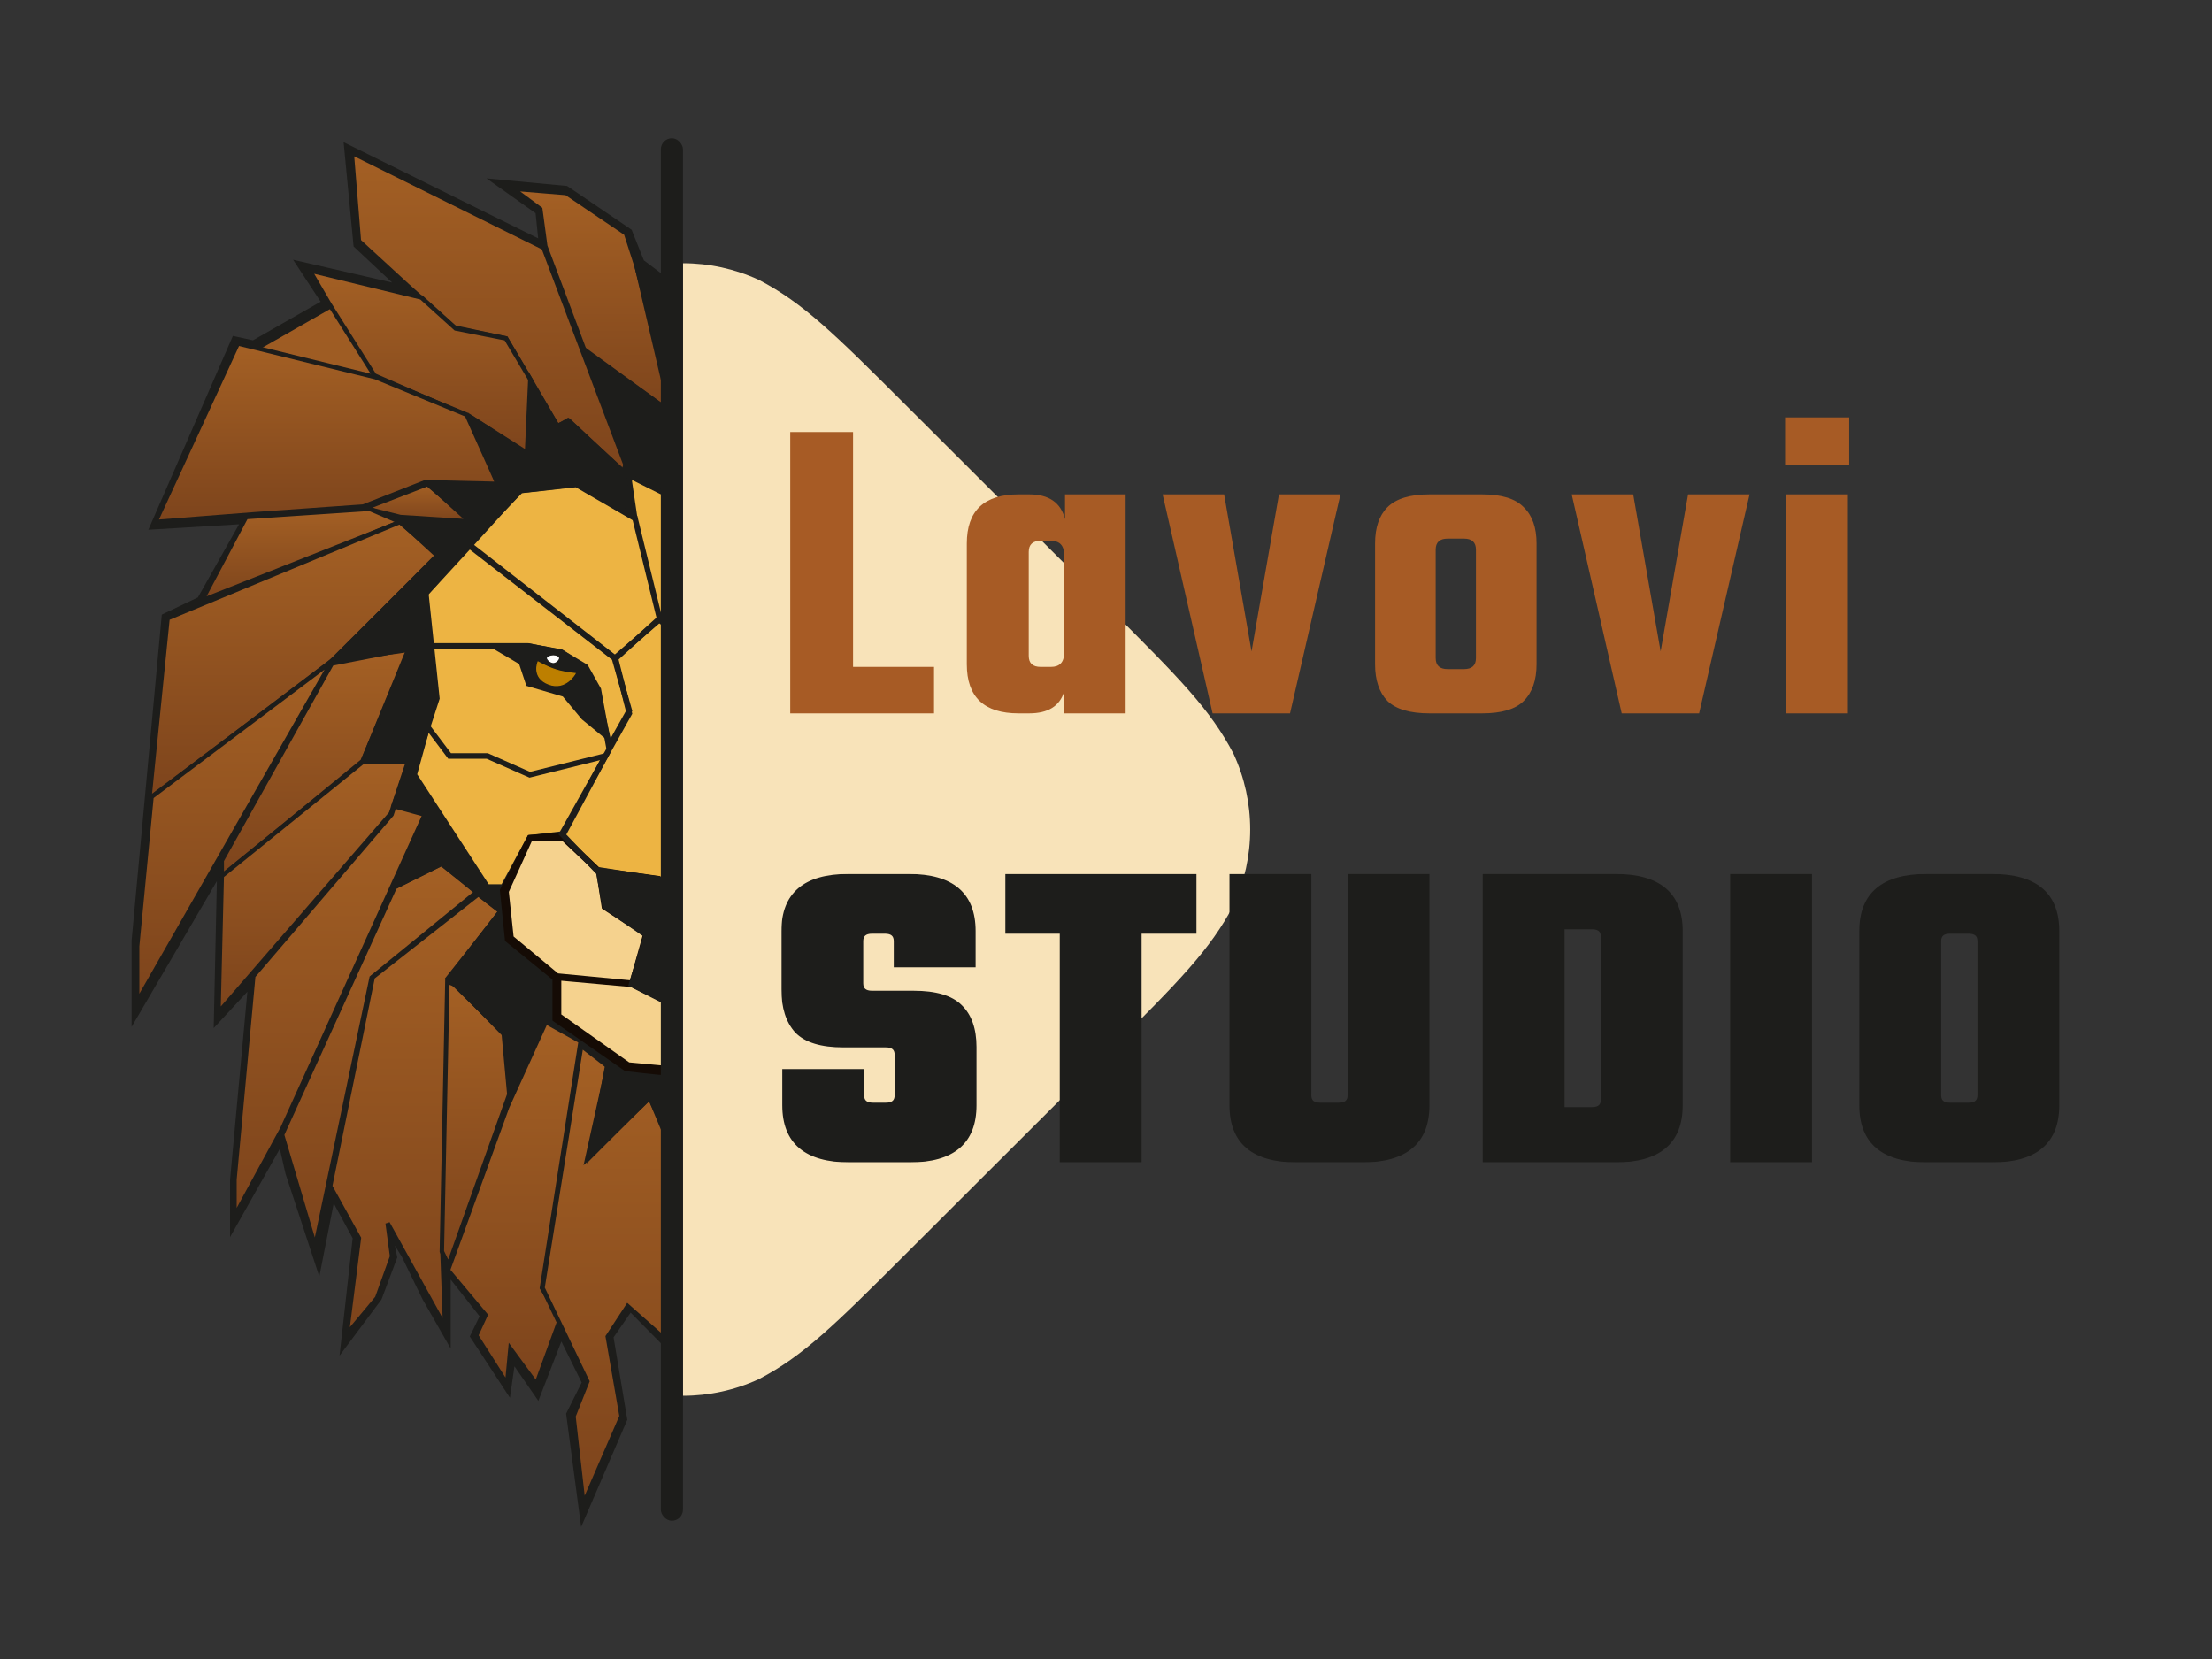 <svg width="2000" height="1500" viewBox="0 0 2000 1500" fill="none" xmlns="http://www.w3.org/2000/svg">
	<rect x="0" y="0" width="2000" height="1500" fill="#333333" stroke="none"/>
	<g id="Logo Lavovi Studio">
		<g id="Logo">
			<g id="Logo_2">
				<g id="Lion">
					<g id="Hair">
						<path id="Hair shape" d="M578 238.5L612.5 264.5L612 1222L569.5 1179L549.5 1208L562 1283L528 1362L517 1279L531.5 1250L507 1200.5L485.5 1256L462 1222L458 1250L430.5 1208L439.5 1189.5L402.5 1142.5V1200.5L386.5 1172.5L368 1134.5L350 1105L350.5 1118.5L354 1136.5L340.5 1172.5L314 1208L324 1118.5L299.5 1073.5L287.5 1134.5L263 1060L255 1025L213 1099.5V1067L230 882.5L198.5 916.5L201.5 777.5L124 910V850.5L151 559L182.5 544L225 468.5L142 473.5L213.5 309.5L229.5 313L297 274.5L276 242.5L371.5 264.5L324.5 220.5L316.5 137L492.5 224L489 190L458 168L511 173L567 211L578 238.5Z" fill="url(#paint0_linear_216_2)" stroke="#1D1D1B" stroke-width="10"/>
						<path id="Vector 22" d="M575.5 240.5L611 376L528.5 317L493 222.5L488.5 189L463.5 170.5L512 174.5L566 211L575.5 240.5Z" fill="url(#paint1_linear_216_2)" stroke="#1D1D1B" stroke-width="4"/>
						<path id="Vector 25" d="M491.5 224L570 432L513.5 380L504 385.5L457.5 306L410.5 296L367.5 257.5L324.5 218L318 138L491.5 224Z" fill="url(#paint2_linear_216_2)" stroke="#1D1D1B" stroke-width="4"/>
						<path id="Vector 33" d="M200.5 778L300 600L369.5 586.5L328 688L200.5 792.5V778Z" fill="url(#paint3_linear_216_2)" stroke="#1D1D1B" stroke-width="4"/>
						<path id="Vector 27" d="M477.5 411L426 377.5L338.5 339.5L297.5 274.5L280 244.5L381 269L412 297L457.5 306L481 345.5L477.5 411Z" fill="url(#paint4_linear_216_2)" stroke="#1D1D1B" stroke-width="4"/>
						<path id="Vector 28" d="M215 310.5L339.5 341L422 375L450 437.5L384.5 436L328.5 458L230 465L140.5 472L215 310.5Z" fill="url(#paint5_linear_216_2)" stroke="#1D1D1B" stroke-width="4"/>
						<path id="Vector 29" d="M330 459.5L387 437.5L424.5 471.5L362 467.5L330 459.5Z" fill="url(#paint6_linear_216_2)" stroke="#1D1D1B" stroke-width="4"/>
						<path id="Vector 30" d="M334 460L362 472L182.5 543L222.5 467.5L334 460Z" fill="url(#paint7_linear_216_2)" stroke="#1D1D1B" stroke-width="4"/>
						<path id="Vector 31" d="M151.5 559L361.5 472L396 501.5L302 596L135 722.5L151.5 559Z" fill="url(#paint8_linear_216_2)" stroke="#1D1D1B" stroke-width="4"/>
						<path id="Vector 32" d="M137 720.5L300 598L124 906V855.5L137 720.5Z" fill="url(#paint9_linear_216_2)" stroke="#1D1D1B" stroke-width="4"/>
						<path id="Vector 34" d="M200.5 792L328.5 688.5H369L353.5 735.5L197.5 915.5L200.5 792Z" fill="url(#paint10_linear_216_2)" stroke="#1D1D1B" stroke-width="4"/>
						<path id="Vector 35" d="M354 736.5L356.5 729L384 736.5L255.5 1020L212 1100V1066.5L229 882.5L354 736.5Z" fill="url(#paint11_linear_216_2)" stroke="#1D1D1B" stroke-width="4"/>
						<path id="Vector 36" d="M255 1026L357 802L399 781L431 806.5L336 884L285 1127L255 1026Z" fill="url(#paint12_linear_216_2)" stroke="#1D1D1B" stroke-width="4"/>
						<path id="Vector 37" d="M337 883.5L432.5 808.5L452.5 824L406.5 883.5L400 1130.5L402.5 1200L376.5 1153L350.5 1106L354.5 1136L341 1173.5L313.5 1206.5L324.5 1119.5L298.5 1072.5L337 883.5Z" fill="url(#paint13_linear_216_2)" stroke="#1D1D1B" stroke-width="4"/>
						<path id="Vector 39" d="M455.5 935L460.5 989.5L405.5 1144L399.5 1131.5L404.5 887.5L412 890.5L455.5 935Z" fill="url(#paint14_linear_216_2)" stroke="#1D1D1B" stroke-width="4"/>
						<path id="Vector 40" d="M458.5 1001L493.5 924L525 941.5L490 1164.5L506.5 1192.5L485 1251.5L461.5 1219.5L458.5 1251.5L430.5 1207.5L439 1189L405 1148.5L458.5 1001Z" fill="url(#paint15_linear_216_2)" stroke="#1D1D1B" stroke-width="4"/>
						<path id="Vector 41" d="M490.5 1164.5L525.5 945.5L549.5 964L531 1047.5L587.5 992.5L611 1042V1219.5L567.5 1181L549.5 1208.5L562 1280.5L527.5 1360L518.5 1280.5L531 1249L490.5 1164.5Z" fill="url(#paint16_linear_216_2)" stroke="#1D1D1B" stroke-width="4"/>
					</g>
					<g id="Face">
						<path id="Face Shape" d="M566 426.5L612.5 451.5L611 972.5L561.5 965.5L498.5 920.5V885L459 849.5L454.5 806H438.5L370.5 704L391 632.5L381 537L468 439.5L523 434L570.5 462L566 426.5Z" fill="#EDB443" stroke="#1D1D1B" stroke-width="5"/>
						<path id="Face shadow" d="M606 371L575 238L611 266V451.5L572 432L569.183 433.61L574.5 469.5L521 438.5L471 444L427 489.5L385.5 536.5L395.5 631.5L373 701L440 802.5H457.5L458 807.5L458.242 813.113L459.5 828L460 833.5L460.5 840.5L461.5 847.5L504.5 884.5V917L568 963.5L612 967.5L610 1046L587.5 992L533.5 1046L549 963.5L523.5 940L493.5 922.5L461.5 992L456.5 935L405 884.5C405 884.5 432.5 850 452.5 824C452.652 823.802 441 815 441 815L399.5 781L356 802.5L385 736L356 728L370 688H328L370 587.5L300.5 597L395.5 502.5L359.5 469.5L427 472L387.5 438.5H450.5L427 378L476.5 409.5L479.5 343L504 385L514.5 380.5L564 427L565.825 418.5L529 316.5L605.12 371.733L606 371Z" fill="#1D1D1B" stroke="#1D1D1B" stroke-width="4"/>
						<path id="Vector 47" d="M596.5 560L556 595L425 493L470 443.5L521.5 437.5L574 468L596.5 560Z" stroke="#1D1D1B" stroke-width="5"/>
						<path id="Vector 48" d="M424.5 493.5L555.5 595L569 642.5L550.5 675.5L541 623.5L529.5 603L507 589.5L476.5 584H448.5H388.5L384.5 537L424.5 493.5Z" stroke="#1D1D1B" stroke-width="5"/>
						<path id="Vector 49" d="M479 700.5L547.5 683.5L509.5 754L479 757.5L455 802H440.5L374.5 700.5L386.5 657L406.5 683.5H440.5L479 700.5Z" stroke="#1D1D1B" stroke-width="5"/>
						<g id="Mouse">
							<path id="Mouse Shape" d="M595.5 794.5L611.5 813V970C611.5 971.2 581.167 967.833 566 966L502 921.5V884.5L459 849.5L454.5 805L479 757.5L507.5 755L541 787L595.5 794.5Z" fill="#F5D28E" stroke="#150B05" stroke-width="5"/>
							<path id="Vector 50" d="M509 757.5L541.5 788L546.5 820L584 844.5L571.5 889L503.5 882.5L462 848L457.5 806L479.5 757.5H509Z" fill="#F5D28E" stroke="#150B05" stroke-width="5"/>
							<path id="Vector 51" d="M505 884L571.5 890C584.667 896.333 611 909.4 611 911V967L568 963L505 918.5V884Z" fill="#F5D28E" stroke="#150B05" stroke-width="5"/>
						</g>
						<g id="Nose">
							<path id="Vector 45" d="M595.5 560L610.5 571.5V813L595.5 795L541 788.5L508 754L569 645L556.5 595.5L595.5 560Z" stroke="#1D1D1B" stroke-width="5"/>
							<path id="Vector 46" d="M547 819.5L541 786.5L596.5 795L610.5 811.5V910L571 890L584.5 845.5L547 819.5Z" fill="#1D1D1B" stroke="#1D1D1B" stroke-width="5"/>
						</g>
						<g id="Eye">
							<path id="Vector 42" d="M541 628L550 667.5L527.5 649L510 628L477.5 618.5L471 599L451.5 587.5L477.5 583.5L508 589.5L530 604L541 628Z" fill="#1D1D1B" stroke="#1D1D1B" stroke-width="4"/>
							<path id="Vector 43" d="M496 618.5C480.5 612.5 486.5 598.5 486.5 598.5C499.343 605.503 506.694 607.539 520 609C520 609 511.5 624.5 496 618.5Z" fill="#BD7F00" stroke="#BD7F00"/>
							<path id="Vector 44" d="M494 595.077C494 593.231 497.429 592 500.286 592C503.143 592 506 593.231 506 595.077C506 596.923 503.143 600 500.286 600C497.429 600 494 596.923 494 595.077Z" fill="white" stroke="#1D1D1B"/>
						</g>
					</g>
				</g>
				<path id="App Shape" d="M617.5 1262C640.954 1262.01 664.41 1256.98 686.201 1246.91C726.24 1226.04 754.722 1197.9 817.119 1135.6L1003.77 949.241C1066.17 886.948 1094.37 858.5 1115.26 818.531C1135.41 775.056 1135.41 724.944 1115.26 681.469C1094.36 641.495 1066.17 613.057 1003.77 550.759L817.119 364.401C754.722 302.102 726.235 273.952 686.202 253.092C664.411 243.022 640.955 237.991 617.5 238V1262Z" fill="#F8E3B9"/>
				<rect id="Divider" x="597.5" y="125" width="20" height="1250" rx="10" fill="#1D1D1B"/>
			</g>
			<g id="Name">
				<g id="STUDIO">
					<mask id="path-33-outside-1_216_2" maskUnits="userSpaceOnUse" x="706.5" y="790" width="1156" height="261" fill="black">
						<rect fill="white" x="706.5" y="790" width="1156" height="261"/>
						<path d="M810.9 990.2V953.8C810.9 947.933 807.567 945 800.9 945H762.5C742.767 945 728.767 940.733 720.5 932.2C712.5 923.4 708.5 910.867 708.5 894.6V841.8C708.5 808.733 727.967 792.2 766.9 792.2H821.7C860.633 792.2 880.1 808.733 880.1 841.8V872.6H810.1V851C810.1 845.133 806.767 842.2 800.1 842.2H788.5C781.833 842.2 778.5 845.133 778.5 851V889C778.5 894.867 781.833 897.8 788.5 897.8H826.1C845.833 897.8 859.833 901.933 868.1 910.2C876.633 918.467 880.9 930.6 880.9 946.6V999.4C880.9 1032.47 861.433 1049 822.5 1049H768.1C728.9 1049 709.3 1032.47 709.3 999.4V968.6H779.3V990.2C779.3 996.067 782.633 999 789.3 999H800.9C807.567 999 810.9 996.067 810.9 990.2ZM1079.78 792.2V842.2H1030.18V1049H960.184V842.2H910.984V792.2H1079.78ZM1220.44 792.2H1290.44V999.4C1290.44 1032.47 1270.84 1049 1231.64 1049H1172.44C1133.24 1049 1113.64 1032.47 1113.64 999.4V792.2H1183.64V990.2C1183.64 996.067 1186.97 999 1193.64 999H1210.44C1217.11 999 1220.44 996.067 1220.44 990.2V792.2ZM1342.63 792.2H1460.63C1499.83 792.2 1519.43 808.733 1519.43 841.8V999.4C1519.43 1032.47 1499.83 1049 1460.63 1049H1342.63V792.2ZM1449.43 994.2V847C1449.43 841.133 1446.09 838.2 1439.43 838.2H1412.63V1003H1439.43C1446.09 1003 1449.43 1000.07 1449.43 994.2ZM1566.34 792.2H1636.34V1049H1566.34V792.2ZM1741.9 792.2H1801.1C1840.3 792.2 1859.9 808.733 1859.9 841.8V999.4C1859.9 1032.47 1840.3 1049 1801.1 1049H1741.9C1702.7 1049 1683.1 1032.47 1683.1 999.4V841.8C1683.1 808.733 1702.7 792.2 1741.9 792.2ZM1789.9 990.2V851C1789.9 845.133 1786.56 842.2 1779.9 842.2H1763.1C1756.43 842.2 1753.1 845.133 1753.1 851V990.2C1753.1 996.067 1756.43 999 1763.1 999H1779.9C1786.56 999 1789.9 996.067 1789.9 990.2Z"/>
					</mask>
					<path d="M810.9 990.2V953.8C810.9 947.933 807.567 945 800.9 945H762.5C742.767 945 728.767 940.733 720.5 932.2C712.5 923.4 708.5 910.867 708.5 894.6V841.8C708.5 808.733 727.967 792.2 766.9 792.2H821.7C860.633 792.2 880.1 808.733 880.1 841.8V872.6H810.1V851C810.1 845.133 806.767 842.2 800.1 842.2H788.5C781.833 842.2 778.5 845.133 778.5 851V889C778.5 894.867 781.833 897.8 788.5 897.8H826.1C845.833 897.8 859.833 901.933 868.1 910.2C876.633 918.467 880.9 930.6 880.9 946.6V999.4C880.9 1032.47 861.433 1049 822.5 1049H768.1C728.9 1049 709.3 1032.47 709.3 999.4V968.6H779.3V990.2C779.3 996.067 782.633 999 789.3 999H800.9C807.567 999 810.9 996.067 810.9 990.2ZM1079.78 792.2V842.2H1030.18V1049H960.184V842.2H910.984V792.2H1079.78ZM1220.44 792.2H1290.44V999.4C1290.44 1032.47 1270.84 1049 1231.64 1049H1172.44C1133.24 1049 1113.64 1032.47 1113.64 999.4V792.2H1183.64V990.2C1183.64 996.067 1186.97 999 1193.64 999H1210.44C1217.11 999 1220.44 996.067 1220.44 990.2V792.2ZM1342.63 792.2H1460.63C1499.83 792.2 1519.43 808.733 1519.43 841.8V999.4C1519.43 1032.47 1499.83 1049 1460.63 1049H1342.63V792.2ZM1449.43 994.2V847C1449.43 841.133 1446.09 838.2 1439.43 838.2H1412.63V1003H1439.43C1446.09 1003 1449.43 1000.07 1449.43 994.2ZM1566.34 792.2H1636.34V1049H1566.34V792.2ZM1741.9 792.2H1801.1C1840.3 792.2 1859.9 808.733 1859.9 841.8V999.4C1859.9 1032.47 1840.3 1049 1801.1 1049H1741.9C1702.7 1049 1683.1 1032.47 1683.1 999.4V841.8C1683.1 808.733 1702.7 792.2 1741.9 792.2ZM1789.9 990.2V851C1789.9 845.133 1786.56 842.2 1779.9 842.2H1763.1C1756.43 842.2 1753.1 845.133 1753.1 851V990.2C1753.1 996.067 1756.43 999 1763.1 999H1779.9C1786.56 999 1789.9 996.067 1789.9 990.2Z" fill="#1D1D1B"/>
					<path d="M720.5 932.2L719.02 933.545L719.041 933.569L719.064 933.592L720.5 932.2ZM880.1 872.6V874.6H882.1V872.6H880.1ZM810.1 872.6H808.1V874.6H810.1V872.6ZM868.1 910.2L866.686 911.614L866.697 911.625L866.708 911.636L868.1 910.2ZM709.3 968.6V966.6H707.3V968.6H709.3ZM779.3 968.6H781.3V966.6H779.3V968.6ZM812.9 990.2V953.8H808.9V990.2H812.9ZM812.9 953.8C812.9 950.487 811.947 947.657 809.721 945.699C807.544 943.783 804.483 943 800.9 943V947C803.983 947 805.922 947.684 807.079 948.701C808.186 949.676 808.9 951.246 808.9 953.8H812.9ZM800.9 943H762.5V947H800.9V943ZM762.5 943C742.968 943 729.642 938.762 721.936 930.808L719.064 933.592C727.892 942.704 742.566 947 762.5 947V943ZM721.98 930.855C714.421 922.54 710.5 910.554 710.5 894.6H706.5C706.5 911.18 710.579 924.26 719.02 933.545L721.98 930.855ZM710.5 894.6V841.8H706.5V894.6H710.5ZM710.5 841.8C710.5 825.668 715.233 813.905 724.395 806.124C733.619 798.29 747.669 794.2 766.9 794.2V790.2C747.198 790.2 732.048 794.376 721.805 803.076C711.5 811.828 706.5 824.865 706.5 841.8H710.5ZM766.9 794.2H821.7V790.2H766.9V794.2ZM821.7 794.2C840.931 794.2 854.981 798.29 864.205 806.124C873.367 813.905 878.1 825.668 878.1 841.8H882.1C882.1 824.865 877.1 811.828 866.795 803.076C856.552 794.376 841.402 790.2 821.7 790.2V794.2ZM878.1 841.8V872.6H882.1V841.8H878.1ZM880.1 870.6H810.1V874.6H880.1V870.6ZM812.1 872.6V851H808.1V872.6H812.1ZM812.1 851C812.1 847.687 811.147 844.857 808.921 842.899C806.744 840.983 803.683 840.2 800.1 840.2V844.2C803.183 844.2 805.122 844.884 806.279 845.901C807.386 846.876 808.1 848.446 808.1 851H812.1ZM800.1 840.2H788.5V844.2H800.1V840.2ZM788.5 840.2C784.917 840.2 781.856 840.983 779.679 842.899C777.453 844.857 776.5 847.687 776.5 851H780.5C780.5 848.446 781.214 846.876 782.321 845.901C783.478 844.884 785.417 844.2 788.5 844.2V840.2ZM776.5 851V889H780.5V851H776.5ZM776.5 889C776.5 892.313 777.453 895.143 779.679 897.101C781.856 899.017 784.917 899.8 788.5 899.8V895.8C785.417 895.8 783.478 895.116 782.321 894.099C781.214 893.124 780.5 891.554 780.5 889H776.5ZM788.5 899.8H826.1V895.8H788.5V899.8ZM826.1 899.8C845.646 899.8 858.982 903.91 866.686 911.614L869.514 908.786C860.685 899.956 846.021 895.8 826.1 895.8V899.8ZM866.708 911.636C874.733 919.41 878.9 930.947 878.9 946.6H882.9C882.9 930.253 878.534 917.523 869.492 908.764L866.708 911.636ZM878.9 946.6V999.4H882.9V946.6H878.9ZM878.9 999.4C878.9 1015.53 874.167 1027.29 865.005 1035.08C855.781 1042.91 841.731 1047 822.5 1047V1051C842.202 1051 857.352 1046.82 867.595 1038.12C877.9 1029.37 882.9 1016.33 882.9 999.4H878.9ZM822.5 1047H768.1V1051H822.5V1047ZM768.1 1047C748.733 1047 734.581 1042.91 725.29 1035.07C716.064 1027.29 711.3 1015.53 711.3 999.4H707.3C707.3 1016.34 712.336 1029.38 722.71 1038.13C733.019 1046.82 748.267 1051 768.1 1051V1047ZM711.3 999.4V968.6H707.3V999.4H711.3ZM709.3 970.6H779.3V966.6H709.3V970.6ZM777.3 968.6V990.2H781.3V968.6H777.3ZM777.3 990.2C777.3 993.513 778.253 996.343 780.479 998.301C782.656 1000.22 785.717 1001 789.3 1001V997C786.217 997 784.278 996.316 783.121 995.299C782.014 994.324 781.3 992.754 781.3 990.2H777.3ZM789.3 1001H800.9V997H789.3V1001ZM800.9 1001C804.483 1001 807.544 1000.22 809.721 998.301C811.947 996.343 812.9 993.513 812.9 990.2H808.9C808.9 992.754 808.186 994.324 807.079 995.299C805.922 996.316 803.983 997 800.9 997V1001ZM1079.78 792.2H1081.78V790.2H1079.78V792.2ZM1079.78 842.2V844.2H1081.78V842.2H1079.78ZM1030.18 842.2V840.2H1028.18V842.2H1030.18ZM1030.18 1049V1051H1032.18V1049H1030.18ZM960.184 1049H958.184V1051H960.184V1049ZM960.184 842.2H962.184V840.2H960.184V842.2ZM910.984 842.2H908.984V844.2H910.984V842.2ZM910.984 792.2V790.2H908.984V792.2H910.984ZM1077.78 792.2V842.2H1081.78V792.2H1077.78ZM1079.78 840.2H1030.18V844.2H1079.78V840.2ZM1028.18 842.2V1049H1032.18V842.2H1028.18ZM1030.18 1047H960.184V1051H1030.18V1047ZM962.184 1049V842.2H958.184V1049H962.184ZM960.184 840.2H910.984V844.2H960.184V840.2ZM912.984 842.2V792.2H908.984V842.2H912.984ZM910.984 794.2H1079.78V790.2H910.984V794.2ZM1220.44 792.2V790.2H1218.44V792.2H1220.44ZM1290.44 792.2H1292.44V790.2H1290.44V792.2ZM1113.64 792.2V790.2H1111.64V792.2H1113.64ZM1183.64 792.2H1185.64V790.2H1183.64V792.2ZM1220.44 794.2H1290.44V790.2H1220.44V794.2ZM1288.44 792.2V999.4H1292.44V792.2H1288.44ZM1288.44 999.4C1288.44 1015.53 1283.68 1027.29 1274.45 1035.07C1265.16 1042.91 1251.01 1047 1231.64 1047V1051C1251.47 1051 1266.72 1046.82 1277.03 1038.13C1287.4 1029.38 1292.44 1016.34 1292.44 999.4H1288.44ZM1231.64 1047H1172.44V1051H1231.64V1047ZM1172.44 1047C1153.07 1047 1138.92 1042.91 1129.63 1035.07C1120.4 1027.29 1115.64 1015.53 1115.64 999.4H1111.64C1111.64 1016.34 1116.68 1029.38 1127.05 1038.13C1137.36 1046.82 1152.61 1051 1172.44 1051V1047ZM1115.64 999.4V792.2H1111.64V999.4H1115.64ZM1113.64 794.2H1183.64V790.2H1113.64V794.2ZM1181.64 792.2V990.2H1185.64V792.2H1181.64ZM1181.64 990.2C1181.64 993.513 1182.59 996.343 1184.82 998.301C1187 1000.22 1190.06 1001 1193.64 1001V997C1190.56 997 1188.62 996.316 1187.46 995.299C1186.35 994.324 1185.64 992.754 1185.64 990.2H1181.64ZM1193.64 1001H1210.44V997H1193.64V1001ZM1210.44 1001C1214.02 1001 1217.08 1000.22 1219.26 998.301C1221.49 996.343 1222.44 993.513 1222.44 990.2H1218.44C1218.44 992.754 1217.73 994.324 1216.62 995.299C1215.46 996.316 1213.52 997 1210.44 997V1001ZM1222.44 990.2V792.2H1218.44V990.2H1222.44ZM1342.62 792.2V790.2H1340.62V792.2H1342.62ZM1342.62 1049H1340.62V1051H1342.62V1049ZM1412.62 838.2V836.2H1410.62V838.2H1412.62ZM1412.62 1003H1410.62V1005H1412.62V1003ZM1342.62 794.2H1460.62V790.2H1342.62V794.2ZM1460.62 794.2C1479.99 794.2 1494.14 798.291 1503.44 806.129C1512.66 813.911 1517.42 825.673 1517.42 841.8H1521.42C1521.42 824.861 1516.39 811.822 1506.01 803.071C1495.71 794.375 1480.46 790.2 1460.62 790.2V794.2ZM1517.42 841.8V999.4H1521.42V841.8H1517.42ZM1517.42 999.4C1517.42 1015.53 1512.66 1027.29 1503.44 1035.07C1494.14 1042.91 1479.99 1047 1460.62 1047V1051C1480.46 1051 1495.71 1046.82 1506.01 1038.13C1516.39 1029.38 1521.42 1016.34 1521.42 999.4H1517.42ZM1460.62 1047H1342.62V1051H1460.62V1047ZM1344.62 1049V792.2H1340.62V1049H1344.62ZM1451.42 994.2V847H1447.42V994.2H1451.42ZM1451.42 847C1451.42 843.687 1450.47 840.857 1448.25 838.899C1446.07 836.983 1443.01 836.2 1439.42 836.2V840.2C1442.51 840.2 1444.45 840.884 1445.6 841.901C1446.71 842.876 1447.42 844.446 1447.42 847H1451.42ZM1439.42 836.2H1412.62V840.2H1439.42V836.2ZM1410.62 838.2V1003H1414.62V838.2H1410.62ZM1412.62 1005H1439.42V1001H1412.62V1005ZM1439.42 1005C1443.01 1005 1446.07 1004.22 1448.25 1002.3C1450.47 1000.34 1451.42 997.513 1451.42 994.2H1447.42C1447.42 996.754 1446.71 998.324 1445.6 999.299C1444.45 1000.32 1442.51 1001 1439.42 1001V1005ZM1566.34 792.2V790.2H1564.34V792.2H1566.34ZM1636.34 792.2H1638.34V790.2H1636.34V792.2ZM1636.34 1049V1051H1638.34V1049H1636.34ZM1566.34 1049H1564.34V1051H1566.34V1049ZM1566.34 794.2H1636.34V790.2H1566.34V794.2ZM1634.34 792.2V1049H1638.34V792.2H1634.34ZM1636.34 1047H1566.34V1051H1636.34V1047ZM1568.34 1049V792.2H1564.34V1049H1568.34ZM1741.9 794.2H1801.1V790.2H1741.9V794.2ZM1801.1 794.2C1820.46 794.2 1834.62 798.291 1843.91 806.129C1853.13 813.911 1857.9 825.673 1857.9 841.8H1861.9C1861.9 824.861 1856.86 811.822 1846.49 803.071C1836.18 794.375 1820.93 790.2 1801.1 790.2V794.2ZM1857.9 841.8V999.4H1861.9V841.8H1857.9ZM1857.9 999.4C1857.9 1015.53 1853.13 1027.29 1843.91 1035.07C1834.62 1042.91 1820.46 1047 1801.1 1047V1051C1820.93 1051 1836.18 1046.82 1846.49 1038.13C1856.86 1029.38 1861.9 1016.34 1861.9 999.4H1857.9ZM1801.1 1047H1741.9V1051H1801.1V1047ZM1741.9 1047C1722.53 1047 1708.38 1042.91 1699.09 1035.07C1689.86 1027.29 1685.1 1015.53 1685.1 999.4H1681.1C1681.1 1016.34 1686.13 1029.38 1696.51 1038.13C1706.82 1046.82 1722.06 1051 1741.9 1051V1047ZM1685.1 999.4V841.8H1681.1V999.4H1685.1ZM1685.1 841.8C1685.1 825.673 1689.86 813.911 1699.09 806.129C1708.38 798.291 1722.53 794.2 1741.9 794.2V790.2C1722.06 790.2 1706.82 794.375 1696.51 803.071C1686.13 811.822 1681.1 824.861 1681.1 841.8H1685.1ZM1791.9 990.2V851H1787.9V990.2H1791.9ZM1791.9 851C1791.9 847.687 1790.94 844.857 1788.72 842.899C1786.54 840.983 1783.48 840.2 1779.9 840.2V844.2C1782.98 844.2 1784.92 844.884 1786.08 845.901C1787.18 846.876 1787.9 848.446 1787.9 851H1791.9ZM1779.9 840.2H1763.1V844.2H1779.9V840.2ZM1763.1 840.2C1759.51 840.2 1756.45 840.983 1754.28 842.899C1752.05 844.857 1751.1 847.687 1751.1 851H1755.1C1755.1 848.446 1755.81 846.876 1756.92 845.901C1758.07 844.884 1760.01 844.2 1763.1 844.2V840.2ZM1751.1 851V990.2H1755.1V851H1751.1ZM1751.1 990.2C1751.1 993.513 1752.05 996.343 1754.28 998.301C1756.45 1000.22 1759.51 1001 1763.1 1001V997C1760.01 997 1758.07 996.316 1756.92 995.299C1755.81 994.324 1755.1 992.754 1755.1 990.2H1751.1ZM1763.1 1001H1779.9V997H1763.1V1001ZM1779.9 1001C1783.48 1001 1786.54 1000.22 1788.72 998.301C1790.94 996.343 1791.9 993.513 1791.9 990.2H1787.9C1787.9 992.754 1787.18 994.324 1786.08 995.299C1784.92 996.316 1782.98 997 1779.9 997V1001Z" fill="#1D1D1B" mask="url(#path-33-outside-1_216_2)"/>
				</g>
				<path id="Lavovi" d="M771.3 603H844.5V645H714.5V390.6H771.3V603ZM962.938 447H1017.74V645H962.138V625.4C958.138 638.467 947.604 645 930.538 645H920.938C889.738 645 874.137 630.2 874.137 600.6V491.4C874.137 461.8 889.738 447 920.938 447H930.538C948.404 447 959.204 454.467 962.938 469.4V447ZM940.938 603H950.138C958.138 603 962.138 598.733 962.138 590.2V501.8C962.138 493.267 958.138 489 950.138 489H940.938C933.738 489 930.138 492.333 930.138 499V593C930.138 599.667 933.738 603 940.938 603ZM1106.78 447L1131.58 589L1156.38 447H1211.98L1166.38 645H1096.38L1051.18 447H1106.78ZM1292.48 447H1340.08C1357.68 447 1370.22 450.867 1377.68 458.6C1385.42 466.067 1389.28 477 1389.28 491.4V600.6C1389.28 615 1385.42 626.067 1377.68 633.8C1370.22 641.267 1357.68 645 1340.08 645H1292.48C1274.88 645 1262.22 641.267 1254.48 633.8C1247.02 626.067 1243.28 615 1243.28 600.6V491.4C1243.28 477 1247.02 466.067 1254.48 458.6C1262.22 450.867 1274.88 447 1292.48 447ZM1334.48 595V497C1334.48 490.333 1330.88 487 1323.68 487H1308.88C1301.68 487 1298.08 490.333 1298.08 497V595C1298.08 601.667 1301.68 605 1308.88 605H1323.68C1330.88 605 1334.48 601.667 1334.48 595ZM1476.67 447L1501.47 589L1526.27 447H1581.87L1536.27 645H1466.27L1421.07 447H1476.67ZM1613.98 420.6V377.4H1671.98V420.6H1613.98ZM1670.78 645H1615.18V447H1670.78V645Z" fill="#A75B25"/>
			</g>
		</g>
	</g>
	<defs>
		<linearGradient id="paint0_linear_216_2" x1="368.25" y1="137" x2="368.25" y2="1362" gradientUnits="userSpaceOnUse">
			<stop stop-color="#A46024"/>
			<stop offset="1" stop-color="#7D441C"/>
		</linearGradient>
		<linearGradient id="paint1_linear_216_2" x1="537.25" y1="170.5" x2="537.25" y2="376" gradientUnits="userSpaceOnUse">
			<stop stop-color="#A46024"/>
			<stop offset="1" stop-color="#7D441C"/>
		</linearGradient>
		<linearGradient id="paint2_linear_216_2" x1="444" y1="138" x2="444" y2="432" gradientUnits="userSpaceOnUse">
			<stop stop-color="#A46024"/>
			<stop offset="1" stop-color="#7D441C"/>
		</linearGradient>
		<linearGradient id="paint3_linear_216_2" x1="285" y1="586.5" x2="285" y2="792.5" gradientUnits="userSpaceOnUse">
			<stop stop-color="#A46024"/>
			<stop offset="1" stop-color="#7D441C"/>
		</linearGradient>
		<linearGradient id="paint4_linear_216_2" x1="380.5" y1="244.5" x2="380.5" y2="411" gradientUnits="userSpaceOnUse">
			<stop stop-color="#A46024"/>
			<stop offset="1" stop-color="#7D441C"/>
		</linearGradient>
		<linearGradient id="paint5_linear_216_2" x1="295.25" y1="310.5" x2="295.25" y2="472" gradientUnits="userSpaceOnUse">
			<stop stop-color="#A46024"/>
			<stop offset="1" stop-color="#7D441C"/>
		</linearGradient>
		<linearGradient id="paint6_linear_216_2" x1="377.25" y1="437.5" x2="377.25" y2="471.5" gradientUnits="userSpaceOnUse">
			<stop stop-color="#A46024"/>
			<stop offset="1" stop-color="#7D441C"/>
		</linearGradient>
		<linearGradient id="paint7_linear_216_2" x1="272.25" y1="460" x2="272.25" y2="543" gradientUnits="userSpaceOnUse">
			<stop stop-color="#A46024"/>
			<stop offset="1" stop-color="#7D441C"/>
		</linearGradient>
		<linearGradient id="paint8_linear_216_2" x1="265.5" y1="472" x2="265.5" y2="722.5" gradientUnits="userSpaceOnUse">
			<stop stop-color="#A46024"/>
			<stop offset="1" stop-color="#7D441C"/>
		</linearGradient>
		<linearGradient id="paint9_linear_216_2" x1="212" y1="598" x2="212" y2="906" gradientUnits="userSpaceOnUse">
			<stop stop-color="#A46024"/>
			<stop offset="1" stop-color="#7D441C"/>
		</linearGradient>
		<linearGradient id="paint10_linear_216_2" x1="283.25" y1="688.5" x2="283.25" y2="915.5" gradientUnits="userSpaceOnUse">
			<stop stop-color="#A46024"/>
			<stop offset="1" stop-color="#7D441C"/>
		</linearGradient>
		<linearGradient id="paint11_linear_216_2" x1="298" y1="729" x2="298" y2="1100" gradientUnits="userSpaceOnUse">
			<stop stop-color="#A46024"/>
			<stop offset="1" stop-color="#7D441C"/>
		</linearGradient>
		<linearGradient id="paint12_linear_216_2" x1="343" y1="781" x2="343" y2="1127" gradientUnits="userSpaceOnUse">
			<stop stop-color="#A46024"/>
			<stop offset="1" stop-color="#7D441C"/>
		</linearGradient>
		<linearGradient id="paint13_linear_216_2" x1="375.5" y1="808.5" x2="375.5" y2="1206.5" gradientUnits="userSpaceOnUse">
			<stop stop-color="#A46024"/>
			<stop offset="1" stop-color="#7D441C"/>
		</linearGradient>
		<linearGradient id="paint14_linear_216_2" x1="430" y1="887.5" x2="430" y2="1144" gradientUnits="userSpaceOnUse">
			<stop stop-color="#A46024"/>
			<stop offset="1" stop-color="#7D441C"/>
		</linearGradient>
		<linearGradient id="paint15_linear_216_2" x1="465" y1="924" x2="465" y2="1251.5" gradientUnits="userSpaceOnUse">
			<stop stop-color="#A46024"/>
			<stop offset="1" stop-color="#7D441C"/>
		</linearGradient>
		<linearGradient id="paint16_linear_216_2" x1="550.75" y1="945.5" x2="550.75" y2="1360" gradientUnits="userSpaceOnUse">
			<stop stop-color="#A46024"/>
			<stop offset="1" stop-color="#7D441C"/>
		</linearGradient>
	</defs>
</svg>

